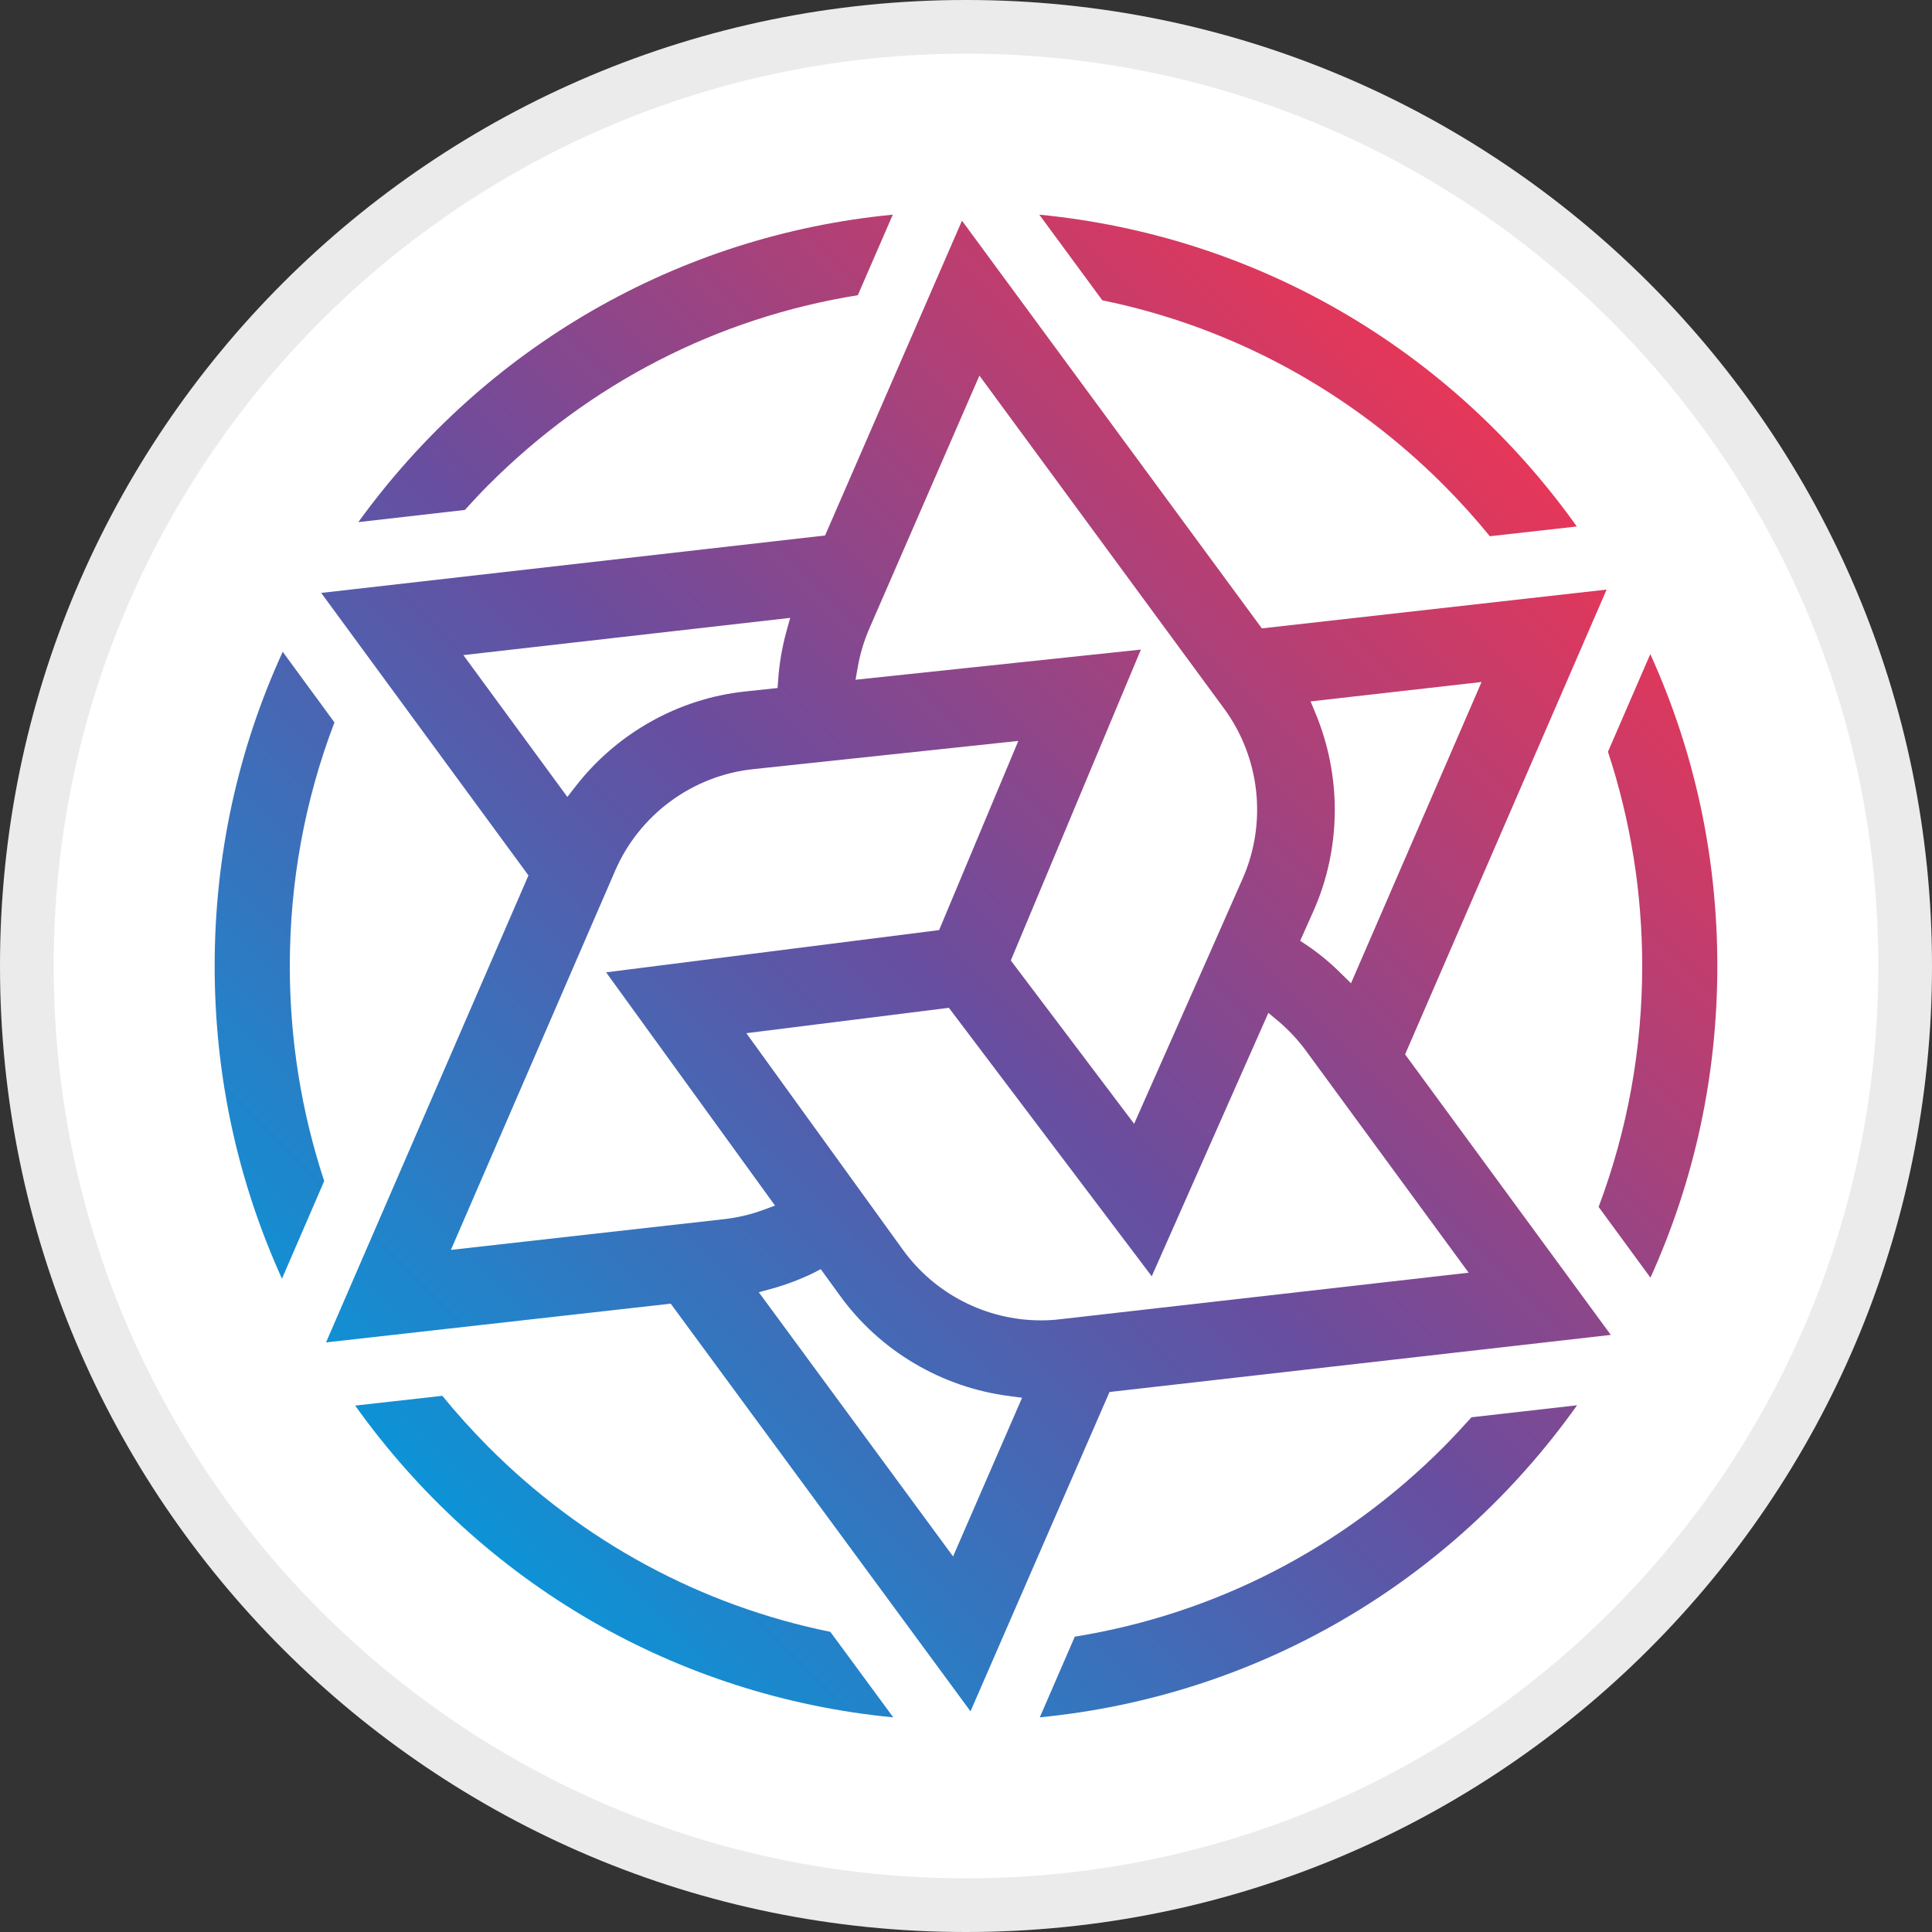 <svg width="36" height="36" viewBox="0 0 36 36" fill="none" xmlns="http://www.w3.org/2000/svg">
<rect x="0" y="0" width="36" height="36" fill="#333333" stroke="none"/>
<g clip-path="url(#clip0_707_2538)">
<path d="M18 36C27.941 36 36 27.941 36 18C36 8.059 27.941 0 18 0C8.059 0 0 8.059 0 18C0 27.941 8.059 36 18 36Z" fill="white"/>
<path d="M35.5 18C35.5 27.665 27.665 35.5 18 35.5C8.335 35.5 0.5 27.665 0.5 18C0.5 8.335 8.335 0.5 18 0.5C27.665 0.5 35.5 8.335 35.5 18Z" stroke="black" stroke-opacity="0.08"/>
<path d="M12.498 24.292L6.075 25.014L9.847 16.312L5.985 11.048L15.374 9.978L17.925 4.112L23.513 11.709L29.937 10.986L26.182 19.647L30.015 24.874L20.674 25.938L18.084 31.888L12.498 24.292ZM15.167 23.715C14.92 23.836 14.657 23.936 14.386 24.012L14.139 24.079L17.759 29.002L19.045 26.045L18.812 26.014C17.547 25.854 16.396 25.171 15.654 24.146L15.293 23.648L15.167 23.715ZM13.907 19.252L16.827 23.292C17.421 24.113 18.381 24.603 19.395 24.603C19.512 24.603 19.63 24.597 19.745 24.583L27.366 23.715L24.331 19.574C24.18 19.37 24.006 19.185 23.813 19.022L23.634 18.874L21.461 23.782L17.681 18.779L13.907 19.252ZM14.033 14.332C12.902 14.453 11.916 15.178 11.462 16.225L8.402 23.29L13.487 22.718C13.739 22.69 13.985 22.632 14.223 22.545L14.441 22.464L11.294 18.118L17.499 17.331L18.975 13.806L14.033 14.332ZM18.835 17.897L21.133 20.94L22.536 17.774L23.152 16.379C23.614 15.335 23.483 14.117 22.805 13.198L18.25 6.999L16.2 11.709C16.099 11.941 16.026 12.185 15.982 12.437L15.942 12.666L21.259 12.104L18.835 17.897ZM24.421 13.07L24.51 13.285C25.003 14.464 24.992 15.808 24.477 16.97L24.227 17.53L24.348 17.611C24.577 17.765 24.793 17.944 24.992 18.143L25.174 18.322L27.607 12.708L24.421 13.07ZM8.634 12.207L10.572 14.85L10.715 14.666C11.485 13.666 12.641 13.016 13.882 12.885L14.489 12.82L14.5 12.672C14.52 12.367 14.573 12.062 14.654 11.765L14.724 11.513L8.634 12.207Z" fill="url(#paint0_linear_707_2538)"/>
<path d="M16.645 32.001C12.613 31.611 8.99 29.514 6.618 26.191L8.242 26.009C8.511 26.339 8.797 26.655 9.091 26.952C10.852 28.722 13.055 29.915 15.472 30.407L16.645 32.001Z" fill="url(#paint1_linear_707_2538)"/>
<path d="M20.027 30.497C22.642 30.074 25.02 28.85 26.91 26.952C27.078 26.781 27.248 26.599 27.419 26.409L29.387 26.185C27.024 29.506 23.407 31.606 19.375 32L20.027 30.497Z" fill="url(#paint2_linear_707_2538)"/>
<path d="M29.788 22.489C30.326 21.058 30.6 19.549 30.6 18.001C30.6 16.634 30.384 15.29 29.962 14.008L30.751 12.188C31.58 14.016 32 15.971 32 18.001C32 20.028 31.58 21.98 30.754 23.808L29.788 22.489Z" fill="url(#paint3_linear_707_2538)"/>
<path d="M5.254 23.827C4.423 21.993 4 20.036 4 18C4 15.953 4.426 13.985 5.268 12.145L6.232 13.461C5.68 14.906 5.4 16.432 5.4 18C5.4 19.372 5.616 20.719 6.041 22.007L5.254 23.827Z" fill="url(#paint4_linear_707_2538)"/>
<path d="M6.677 9.729C9.045 6.458 12.641 4.386 16.636 4L15.984 5.501C13.366 5.921 10.983 7.147 9.09 9.048C8.947 9.191 8.805 9.345 8.662 9.502L6.677 9.729Z" fill="url(#paint5_linear_707_2538)"/>
<path d="M27.761 9.992C27.492 9.662 27.206 9.345 26.91 9.048C25.151 7.282 22.95 6.089 20.54 5.596L19.366 4C23.396 4.392 27.013 6.489 29.382 9.81L27.761 9.992Z" fill="url(#paint6_linear_707_2538)"/>
</g>
<defs>
<linearGradient id="paint0_linear_707_2538" x1="6.691" y1="29.27" x2="28.53" y2="7.431" gradientUnits="userSpaceOnUse">
<stop stop-color="#009DDE"/>
<stop offset="0.5" stop-color="#694D9F"/>
<stop offset="1" stop-color="#ED3554"/>
</linearGradient>
<linearGradient id="paint1_linear_707_2538" x1="9.074" y1="31.654" x2="30.913" y2="9.814" gradientUnits="userSpaceOnUse">
<stop stop-color="#009DDE"/>
<stop offset="0.5" stop-color="#694D9F"/>
<stop offset="1" stop-color="#ED3554"/>
</linearGradient>
<linearGradient id="paint2_linear_707_2538" x1="15.304" y1="37.884" x2="37.144" y2="16.045" gradientUnits="userSpaceOnUse">
<stop stop-color="#009DDE"/>
<stop offset="0.5" stop-color="#694D9F"/>
<stop offset="1" stop-color="#ED3554"/>
</linearGradient>
<linearGradient id="paint3_linear_707_2538" x1="13.085" y1="35.665" x2="34.925" y2="13.826" gradientUnits="userSpaceOnUse">
<stop stop-color="#009DDE"/>
<stop offset="0.5" stop-color="#694D9F"/>
<stop offset="1" stop-color="#ED3554"/>
</linearGradient>
<linearGradient id="paint4_linear_707_2538" x1="0.334" y1="22.913" x2="22.173" y2="1.074" gradientUnits="userSpaceOnUse">
<stop stop-color="#009DDE"/>
<stop offset="0.5" stop-color="#694D9F"/>
<stop offset="1" stop-color="#ED3554"/>
</linearGradient>
<linearGradient id="paint5_linear_707_2538" x1="-1.881" y1="20.699" x2="19.959" y2="-1.141" gradientUnits="userSpaceOnUse">
<stop stop-color="#009DDE"/>
<stop offset="0.5" stop-color="#694D9F"/>
<stop offset="1" stop-color="#ED3554"/>
</linearGradient>
<linearGradient id="paint6_linear_707_2538" x1="4.35" y1="26.929" x2="26.189" y2="5.09" gradientUnits="userSpaceOnUse">
<stop stop-color="#009DDE"/>
<stop offset="0.5" stop-color="#694D9F"/>
<stop offset="1" stop-color="#ED3554"/>
</linearGradient>
<clipPath id="clip0_707_2538">
<rect width="36" height="36" fill="white"/>
</clipPath>
</defs>
</svg>
